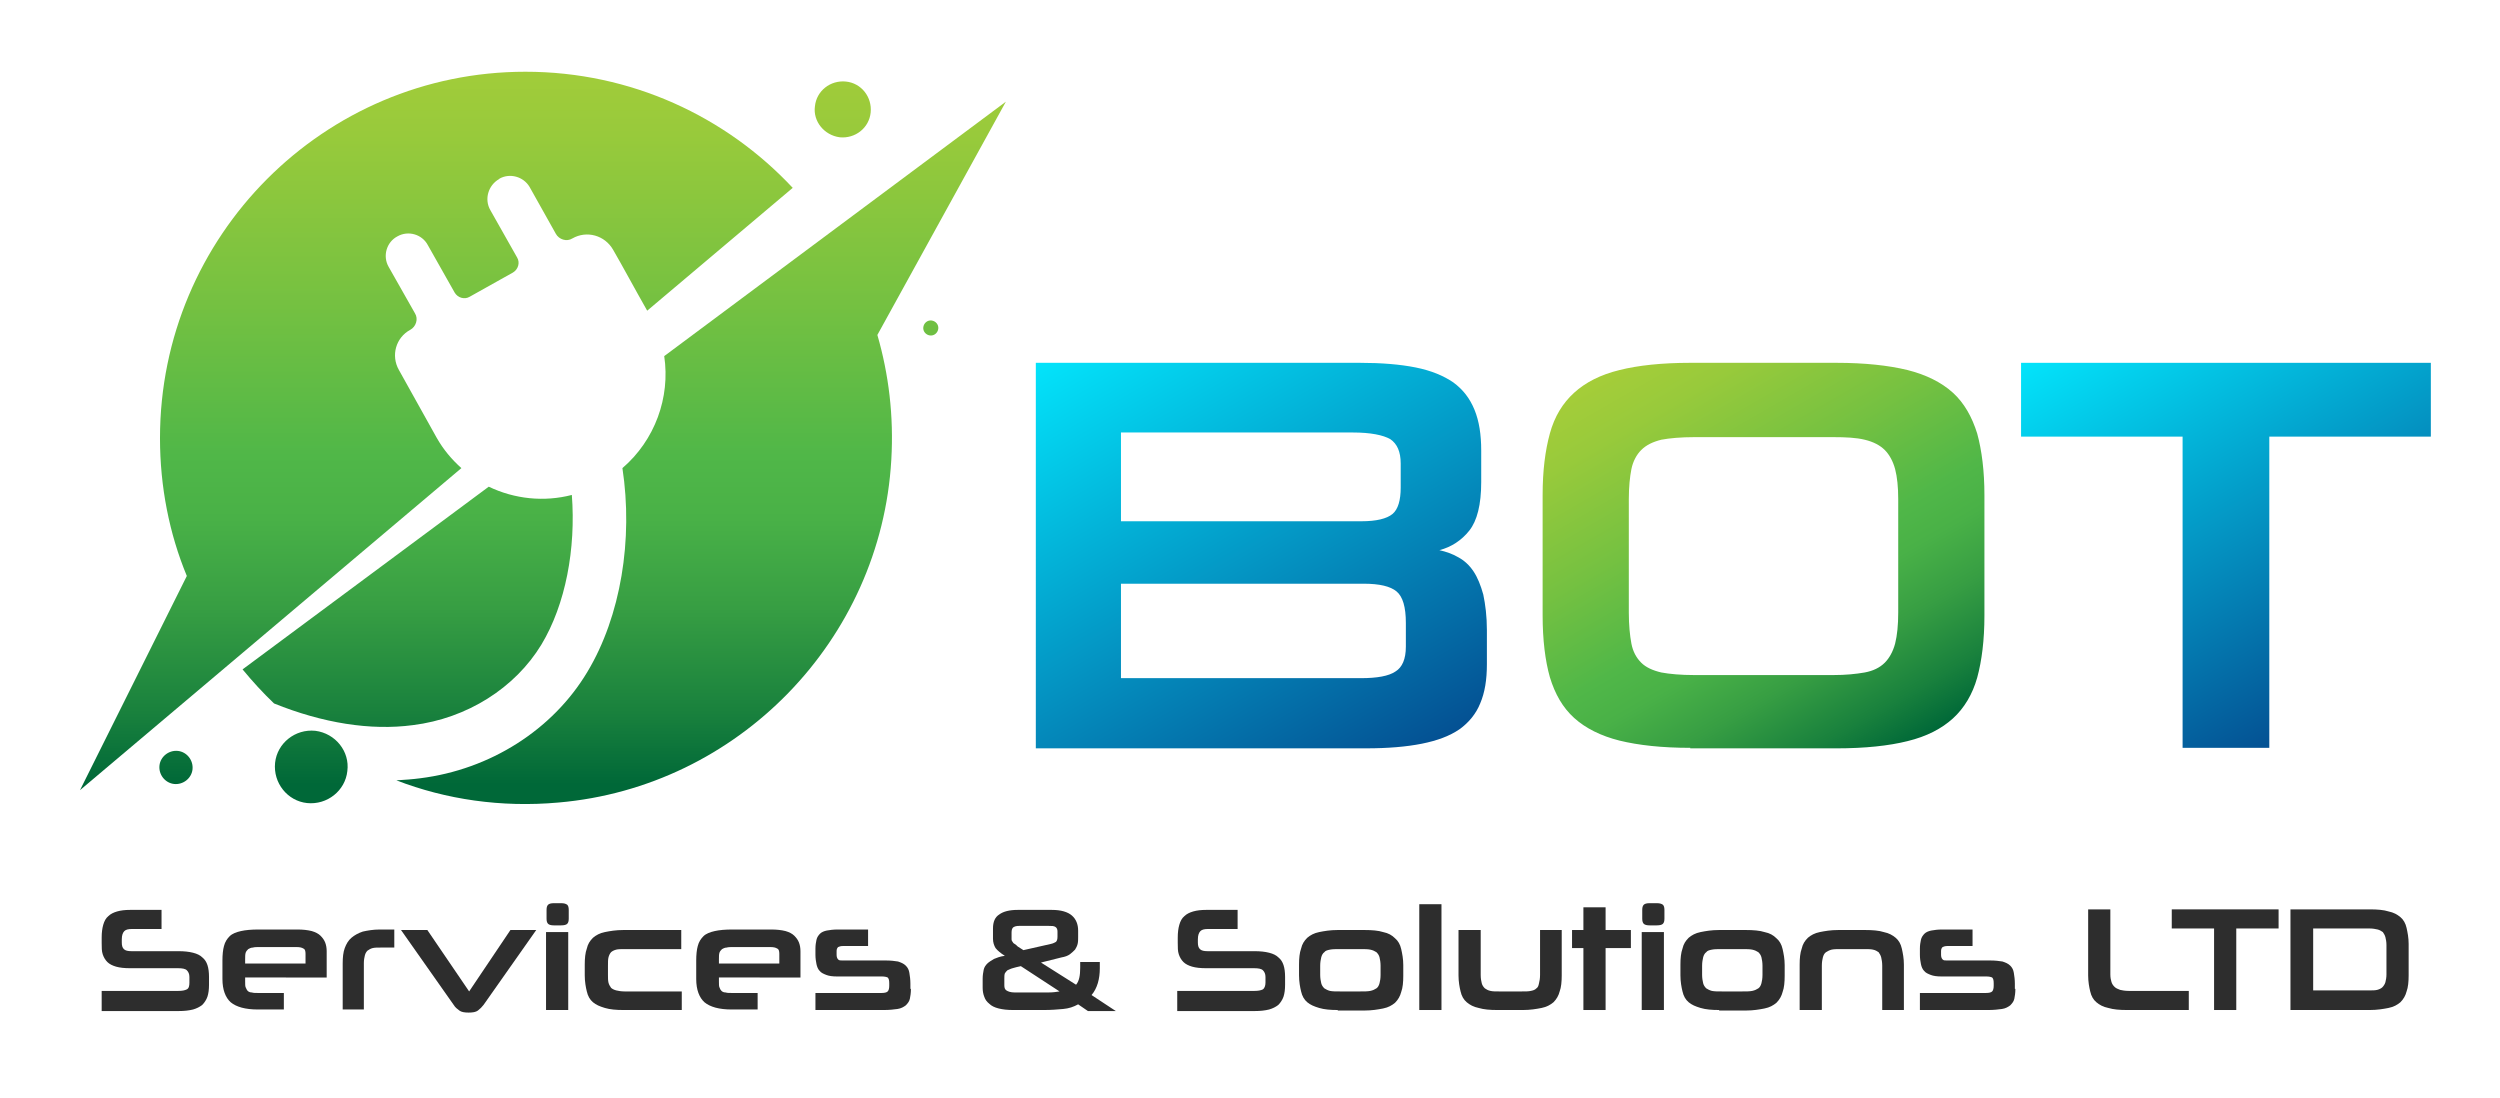 <?xml version="1.0" encoding="utf-8"?>
<!-- Generator: Adobe Illustrator 24.2.3, SVG Export Plug-In . SVG Version: 6.00 Build 0)  -->
<svg version="1.1" id="Layer_1" xmlns="http://www.w3.org/2000/svg" xmlns:xlink="http://www.w3.org/1999/xlink" x="0px" y="0px"
	 viewBox="0 0 484.4 212.7" style="enable-background:new 0 0 484.4 212.7;" xml:space="preserve">
<style type="text/css">
	.st0{fill:#2D2D2D;}
	.st1{fill:url(#SVGID_1_);}
	.st2{fill:url(#SVGID_2_);}
	.st3{fill:url(#SVGID_3_);}
	.st4{fill:url(#SVGID_4_);}
	.st5{fill:url(#SVGID_5_);}
	.st6{fill:url(#SVGID_6_);}
	.st7{fill:url(#SVGID_7_);}
	.st8{fill:url(#SVGID_8_);}
	.st9{fill:url(#SVGID_9_);}
	.st10{fill:url(#SVGID_10_);}
</style>
<g>
	<path class="st0" d="M19.7,195.7V192h14.8c0.8,0,1.3-0.1,1.7-0.3s0.5-0.7,0.5-1.3v-1.1c0-0.6-0.2-1-0.5-1.3
		c-0.3-0.3-0.9-0.4-1.7-0.4h-9.3c-1.1,0-2-0.1-2.7-0.3c-0.7-0.2-1.3-0.5-1.7-0.9c-0.4-0.4-0.7-0.9-0.9-1.5c-0.2-0.6-0.2-1.3-0.2-2.2
		v-1c0-1,0.1-1.8,0.3-2.5c0.2-0.7,0.5-1.3,1-1.7c0.4-0.4,1-0.7,1.7-0.9c0.7-0.2,1.5-0.3,2.5-0.3h6.1v3.7h-5.7
		c-0.7,0-1.2,0.1-1.5,0.4c-0.3,0.3-0.5,0.8-0.5,1.6v0.6c0,0.6,0.1,1,0.4,1.3c0.3,0.3,0.8,0.4,1.5,0.4h9.1c1.1,0,2,0.1,2.8,0.3
		c0.8,0.2,1.4,0.5,1.8,0.9c0.5,0.4,0.8,0.9,1,1.5c0.2,0.6,0.3,1.4,0.3,2.3v1.5c0,0.9-0.1,1.7-0.3,2.3c-0.2,0.6-0.6,1.2-1,1.6
		c-0.5,0.4-1.1,0.7-1.8,0.9c-0.8,0.2-1.7,0.3-2.8,0.3H19.7z"/>
	<path class="st0" d="M47.5,189.5v0.7c0,0.5,0,0.9,0.1,1.1s0.2,0.5,0.4,0.7c0.2,0.2,0.5,0.3,0.8,0.3c0.3,0.1,0.7,0.1,1.2,0.1h5v3.2
		h-5c-2.5,0-4.2-0.5-5.3-1.4c-1-0.9-1.6-2.4-1.6-4.5v-3.6c0-1.1,0.1-2.1,0.3-2.8c0.2-0.8,0.6-1.4,1.1-1.9c0.5-0.5,1.3-0.8,2.2-1
		c0.9-0.2,2-0.3,3.4-0.3h7.5c1.1,0,2,0.1,2.8,0.3c0.7,0.2,1.3,0.5,1.7,0.9c0.4,0.4,0.7,0.8,0.9,1.3c0.2,0.5,0.3,1.1,0.3,1.7v5.1
		H47.5z M59.2,184.8c0-0.5-0.1-0.9-0.4-1c-0.3-0.2-0.7-0.3-1.4-0.3h-7.1c-0.5,0-1,0-1.3,0.1c-0.4,0-0.7,0.2-0.9,0.3
		c-0.2,0.2-0.4,0.4-0.5,0.7c-0.1,0.3-0.1,0.8-0.1,1.3v0.8h11.7V184.8z"/>
	<path class="st0" d="M66.4,195.7v-9c0-1.2,0.1-2.2,0.4-3c0.3-0.8,0.7-1.5,1.3-2c0.6-0.5,1.3-0.9,2.2-1.2c0.9-0.2,2-0.4,3.3-0.4h2.8
		v3.5h-2.7c-0.6,0-1.1,0-1.5,0.1c-0.4,0.1-0.7,0.3-1,0.5c-0.2,0.2-0.4,0.5-0.5,0.9c-0.1,0.4-0.2,0.9-0.2,1.5v9H66.4z"/>
	<path class="st0" d="M93.7,194.7c-0.3,0.4-0.7,0.8-1.1,1.1c-0.4,0.3-1,0.4-1.8,0.4c-0.8,0-1.4-0.1-1.8-0.4
		c-0.4-0.3-0.8-0.6-1.1-1.1l-10.2-14.5h5.1l8.1,11.9l8-11.9h5L93.7,194.7z"/>
	<path class="st0" d="M107.3,179.3c-0.5,0-0.9-0.1-1.1-0.3s-0.3-0.5-0.3-1v-1.7c0-0.5,0.1-0.8,0.3-1c0.2-0.2,0.6-0.3,1.1-0.3h1.4
		c0.6,0,0.9,0.1,1.2,0.3c0.2,0.2,0.3,0.5,0.3,1v1.7c0,0.5-0.1,0.8-0.3,1c-0.2,0.2-0.6,0.3-1.2,0.3H107.3z M105.8,195.7v-15.1h4.3
		v15.1H105.8z"/>
	<path class="st0" d="M120.8,195.7c-1.4,0-2.6-0.1-3.6-0.4s-1.7-0.6-2.3-1.1c-0.6-0.5-1-1.2-1.2-2.1c-0.2-0.8-0.4-1.9-0.4-3.1v-2.1
		c0-1.2,0.1-2.3,0.4-3.1c0.2-0.9,0.6-1.5,1.2-2.1c0.6-0.5,1.3-0.9,2.3-1.1c1-0.2,2.1-0.4,3.6-0.4H132v3.7H121c-0.7,0-1.2,0-1.6,0.1
		c-0.4,0.1-0.8,0.3-1,0.5c-0.2,0.2-0.4,0.6-0.5,1c-0.1,0.4-0.1,0.9-0.1,1.6v1.8c0,0.6,0,1.1,0.1,1.5c0.1,0.4,0.3,0.7,0.5,1
		c0.2,0.2,0.6,0.4,1,0.5c0.4,0.1,1,0.2,1.6,0.2h11.1v3.6H120.8z"/>
	<path class="st0" d="M139.3,189.5v0.7c0,0.5,0,0.9,0.1,1.1c0.1,0.3,0.2,0.5,0.4,0.7c0.2,0.2,0.5,0.3,0.8,0.3
		c0.3,0.1,0.7,0.1,1.2,0.1h5v3.2h-5c-2.5,0-4.2-0.5-5.3-1.4c-1-0.9-1.6-2.4-1.6-4.5v-3.6c0-1.1,0.1-2.1,0.3-2.8
		c0.2-0.8,0.6-1.4,1.1-1.9c0.5-0.5,1.3-0.8,2.2-1c0.9-0.2,2-0.3,3.4-0.3h7.5c1.1,0,2,0.1,2.8,0.3c0.7,0.2,1.3,0.5,1.7,0.9
		c0.4,0.4,0.7,0.8,0.9,1.3c0.2,0.5,0.3,1.1,0.3,1.7v5.1H139.3z M151,184.8c0-0.5-0.1-0.9-0.4-1c-0.3-0.2-0.7-0.3-1.4-0.3h-7.1
		c-0.5,0-1,0-1.3,0.1c-0.4,0-0.7,0.2-0.9,0.3c-0.2,0.2-0.4,0.4-0.5,0.7c-0.1,0.3-0.1,0.8-0.1,1.3v0.8H151V184.8z"/>
	<path class="st0" d="M176.5,191.6c0,0.8-0.1,1.4-0.2,1.9c-0.1,0.5-0.4,0.9-0.8,1.3c-0.4,0.3-0.9,0.6-1.6,0.7
		c-0.7,0.1-1.6,0.2-2.6,0.2H158v-3.3h12.8c0.6,0,1-0.1,1.2-0.3c0.2-0.2,0.3-0.6,0.3-1.1v-0.5c0-0.6-0.1-0.9-0.3-1.1
		c-0.2-0.1-0.6-0.2-1.1-0.2h-8.7c-0.9,0-1.6-0.1-2.1-0.3c-0.5-0.2-1-0.4-1.3-0.8c-0.3-0.3-0.5-0.8-0.6-1.3c-0.1-0.5-0.2-1.1-0.2-1.8
		v-1.2c0-0.7,0.1-1.2,0.2-1.7c0.1-0.5,0.4-0.9,0.7-1.2c0.3-0.3,0.8-0.5,1.3-0.6c0.6-0.1,1.2-0.2,2.1-0.2h5.9v3.2h-4.9
		c-0.4,0-0.7,0.1-0.9,0.2c-0.2,0.2-0.3,0.4-0.3,0.8v0.7c0,0.4,0.1,0.7,0.3,0.9c0.2,0.2,0.4,0.2,0.8,0.2h8.4c1,0,1.8,0.1,2.4,0.2
		c0.6,0.2,1.1,0.4,1.5,0.8c0.4,0.4,0.6,0.8,0.7,1.4c0.1,0.6,0.2,1.3,0.2,2.1V191.6z"/>
	<path class="st0" d="M208.9,194.6c-0.9,0.5-1.8,0.8-2.9,0.9c-1.1,0.1-2.3,0.2-3.7,0.2h-6c-1.1,0-2-0.1-2.8-0.3
		c-0.8-0.2-1.4-0.5-1.8-0.9c-0.5-0.4-0.8-0.8-1-1.4c-0.2-0.5-0.3-1.1-0.3-1.7v-1.8c0-0.6,0.1-1.2,0.2-1.7c0.1-0.5,0.4-0.9,0.7-1.2
		c0.3-0.3,0.8-0.6,1.3-0.9c0.5-0.2,1.2-0.5,2.1-0.6c-0.8-0.5-1.4-1-1.8-1.5c-0.3-0.5-0.5-1.1-0.5-1.8v-2c0-1.3,0.4-2.2,1.2-2.7
		c0.8-0.6,2-0.9,3.6-0.9h6.6c1.8,0,3.1,0.4,3.9,1.1c0.8,0.7,1.2,1.7,1.2,2.9v1.3c0,0.4,0,0.9-0.1,1.3c-0.1,0.4-0.3,0.8-0.5,1.1
		c-0.3,0.3-0.6,0.6-1,0.9c-0.4,0.3-1,0.5-1.6,0.6l-4,1l6.8,4.3c0.6-0.7,0.8-1.8,0.8-3.3v-1.1h3.8v1.2c0,2.1-0.5,3.9-1.6,5.2l4.7,3.1
		h-5.4L208.9,194.6z M203.1,192.3c0.9,0,1.6-0.1,2.2-0.2l-7.5-4.9c-0.6,0.1-1.2,0.3-1.6,0.4c-0.4,0.1-0.7,0.3-1,0.4
		c-0.2,0.2-0.4,0.4-0.5,0.6c-0.1,0.3-0.1,0.6-0.1,1v1.3c0,0.5,0.1,0.8,0.4,1c0.3,0.2,0.8,0.4,1.6,0.4H203.1z M197.5,179.4
		c-0.6,0-0.9,0.1-1.2,0.3c-0.2,0.2-0.3,0.5-0.3,1v0.6c0,0.3,0,0.5,0,0.7c0,0.2,0.1,0.4,0.2,0.5c0.1,0.2,0.2,0.3,0.4,0.4
		c0.2,0.1,0.4,0.3,0.6,0.5l1.1,0.7l5.3-1.2c0.5-0.1,0.8-0.3,1-0.4c0.2-0.2,0.3-0.5,0.3-1v-1c0-0.4-0.1-0.7-0.4-0.9
		c-0.3-0.2-0.7-0.2-1.3-0.2H197.5z"/>
	<path class="st0" d="M228.1,195.7V192H243c0.8,0,1.3-0.1,1.7-0.3c0.3-0.2,0.5-0.7,0.5-1.3v-1.1c0-0.6-0.2-1-0.5-1.3
		c-0.3-0.3-0.9-0.4-1.7-0.4h-9.3c-1.1,0-2-0.1-2.7-0.3c-0.7-0.2-1.3-0.5-1.7-0.9c-0.4-0.4-0.7-0.9-0.9-1.5c-0.2-0.6-0.2-1.3-0.2-2.2
		v-1c0-1,0.1-1.8,0.3-2.5c0.2-0.7,0.5-1.3,1-1.7c0.4-0.4,1-0.7,1.7-0.9c0.7-0.2,1.5-0.3,2.5-0.3h6.1v3.7h-5.7
		c-0.7,0-1.2,0.1-1.5,0.4c-0.3,0.3-0.5,0.8-0.5,1.6v0.6c0,0.6,0.1,1,0.4,1.3c0.3,0.3,0.8,0.4,1.5,0.4h9.1c1.1,0,2,0.1,2.8,0.3
		c0.8,0.2,1.4,0.5,1.8,0.9c0.5,0.4,0.8,0.9,1,1.5c0.2,0.6,0.3,1.4,0.3,2.3v1.5c0,0.9-0.1,1.7-0.3,2.3c-0.2,0.6-0.6,1.2-1,1.6
		c-0.5,0.4-1.1,0.7-1.8,0.9c-0.8,0.2-1.7,0.3-2.8,0.3H228.1z"/>
	<path class="st0" d="M259.2,195.7c-1.4,0-2.6-0.1-3.6-0.4s-1.7-0.6-2.3-1.1c-0.6-0.5-1-1.2-1.2-2.1c-0.2-0.8-0.4-1.9-0.4-3.1v-2.1
		c0-1.2,0.1-2.3,0.4-3.1c0.2-0.9,0.6-1.5,1.2-2.1c0.6-0.5,1.3-0.9,2.3-1.1c1-0.2,2.1-0.4,3.6-0.4h5.2c1.4,0,2.7,0.1,3.6,0.4
		c1,0.2,1.7,0.6,2.3,1.2c0.6,0.5,1,1.2,1.2,2.1c0.2,0.9,0.4,1.9,0.4,3.1v2.1c0,1.2-0.1,2.3-0.4,3.1c-0.2,0.8-0.6,1.5-1.2,2.1
		c-0.6,0.5-1.3,0.9-2.3,1.1s-2.2,0.4-3.6,0.4H259.2z M267.5,187.1c0-0.6-0.1-1.2-0.2-1.6c-0.1-0.4-0.3-0.7-0.6-1
		c-0.3-0.2-0.7-0.4-1.2-0.5c-0.5-0.1-1.1-0.1-1.9-0.1h-4c-0.8,0-1.4,0-1.9,0.1c-0.5,0.1-0.9,0.2-1.1,0.5c-0.3,0.2-0.5,0.6-0.6,1
		c-0.1,0.4-0.2,1-0.2,1.6v1.8c0,0.6,0.1,1.2,0.2,1.6c0.1,0.4,0.3,0.7,0.6,1c0.3,0.2,0.7,0.4,1.1,0.5c0.5,0.1,1.1,0.1,1.9,0.1h4
		c0.8,0,1.4,0,1.9-0.1c0.5-0.1,0.9-0.3,1.2-0.5c0.3-0.2,0.5-0.6,0.6-1c0.1-0.4,0.2-0.9,0.2-1.6V187.1z"/>
	<path class="st0" d="M275,195.7v-20.5h4.3v20.5H275z"/>
	<path class="st0" d="M290.1,195.7c-1.4,0-2.6-0.1-3.6-0.4c-1-0.2-1.7-0.6-2.3-1.1c-0.6-0.5-1-1.2-1.2-2.1c-0.2-0.8-0.4-1.9-0.4-3.1
		v-8.8h4.3v8.7c0,0.7,0.1,1.2,0.2,1.6c0.1,0.4,0.3,0.7,0.6,1c0.3,0.2,0.6,0.4,1.1,0.5c0.4,0.1,1,0.1,1.6,0.1h4.5
		c0.7,0,1.3,0,1.7-0.1c0.5-0.1,0.8-0.2,1.1-0.5c0.3-0.2,0.4-0.5,0.5-1c0.1-0.4,0.2-0.9,0.2-1.6v-8.7h4.2v8.8c0,1.2-0.1,2.3-0.4,3.1
		c-0.2,0.8-0.6,1.5-1.2,2.1c-0.6,0.5-1.3,0.9-2.3,1.1c-1,0.2-2.2,0.4-3.6,0.4H290.1z"/>
	<path class="st0" d="M306.8,195.7v-12h-2.2v-3.5h2.2v-4.4h4.3v4.4h4.9v3.5h-4.9v12H306.8z"/>
	<path class="st0" d="M319.6,179.3c-0.5,0-0.9-0.1-1.1-0.3c-0.2-0.2-0.3-0.5-0.3-1v-1.7c0-0.5,0.1-0.8,0.3-1
		c0.2-0.2,0.6-0.3,1.1-0.3h1.4c0.6,0,0.9,0.1,1.2,0.3c0.2,0.2,0.3,0.5,0.3,1v1.7c0,0.5-0.1,0.8-0.3,1c-0.2,0.2-0.6,0.3-1.2,0.3
		H319.6z M318.1,195.7v-15.1h4.3v15.1H318.1z"/>
	<path class="st0" d="M333.1,195.7c-1.4,0-2.6-0.1-3.6-0.4s-1.7-0.6-2.3-1.1c-0.6-0.5-1-1.2-1.2-2.1c-0.2-0.8-0.4-1.9-0.4-3.1v-2.1
		c0-1.2,0.1-2.3,0.4-3.1c0.2-0.9,0.6-1.5,1.2-2.1c0.6-0.5,1.3-0.9,2.3-1.1c1-0.2,2.1-0.4,3.6-0.4h5.2c1.4,0,2.7,0.1,3.6,0.4
		c1,0.2,1.7,0.6,2.3,1.2c0.6,0.5,1,1.2,1.2,2.1c0.2,0.9,0.4,1.9,0.4,3.1v2.1c0,1.2-0.1,2.3-0.4,3.1c-0.2,0.8-0.6,1.5-1.2,2.1
		c-0.6,0.5-1.3,0.9-2.3,1.1s-2.2,0.4-3.6,0.4H333.1z M341.5,187.1c0-0.6-0.1-1.2-0.2-1.6c-0.1-0.4-0.3-0.7-0.6-1
		c-0.3-0.2-0.7-0.4-1.2-0.5c-0.5-0.1-1.1-0.1-1.9-0.1h-4c-0.8,0-1.4,0-1.9,0.1c-0.5,0.1-0.9,0.2-1.1,0.5c-0.3,0.2-0.5,0.6-0.6,1
		c-0.1,0.4-0.2,1-0.2,1.6v1.8c0,0.6,0.1,1.2,0.2,1.6c0.1,0.4,0.3,0.7,0.6,1c0.3,0.2,0.7,0.4,1.1,0.5c0.5,0.1,1.1,0.1,1.9,0.1h4
		c0.8,0,1.4,0,1.9-0.1c0.5-0.1,0.9-0.3,1.2-0.5c0.3-0.2,0.5-0.6,0.6-1c0.1-0.4,0.2-0.9,0.2-1.6V187.1z"/>
	<path class="st0" d="M364.7,195.7v-8.6c0-0.6-0.1-1.2-0.2-1.6c-0.1-0.4-0.3-0.7-0.5-1c-0.3-0.2-0.6-0.4-1.1-0.5
		c-0.4-0.1-1-0.1-1.7-0.1h-4.6c-0.7,0-1.2,0-1.7,0.1c-0.4,0.1-0.8,0.3-1.1,0.5c-0.3,0.2-0.5,0.6-0.6,1c-0.1,0.4-0.2,0.9-0.2,1.6v8.6
		h-4.3v-8.8c0-1.2,0.1-2.3,0.4-3.1c0.2-0.9,0.6-1.5,1.2-2.1c0.6-0.5,1.3-0.9,2.3-1.1c1-0.2,2.1-0.4,3.6-0.4h5.2
		c1.4,0,2.7,0.1,3.6,0.4c1,0.2,1.7,0.6,2.3,1.1c0.6,0.5,1,1.2,1.2,2.1c0.2,0.9,0.4,1.9,0.4,3.1v8.8H364.7z"/>
	<path class="st0" d="M390.5,191.6c0,0.8-0.1,1.4-0.2,1.9c-0.1,0.5-0.4,0.9-0.8,1.3c-0.4,0.3-0.9,0.6-1.6,0.7
		c-0.7,0.1-1.6,0.2-2.6,0.2H372v-3.3h12.8c0.6,0,1-0.1,1.2-0.3c0.2-0.2,0.3-0.6,0.3-1.1v-0.5c0-0.6-0.1-0.9-0.3-1.1
		c-0.2-0.1-0.6-0.2-1.1-0.2h-8.7c-0.9,0-1.6-0.1-2.1-0.3c-0.5-0.2-1-0.4-1.3-0.8c-0.3-0.3-0.5-0.8-0.6-1.3c-0.1-0.5-0.2-1.1-0.2-1.8
		v-1.2c0-0.7,0.1-1.2,0.2-1.7c0.1-0.5,0.4-0.9,0.7-1.2c0.3-0.3,0.8-0.5,1.3-0.6c0.6-0.1,1.2-0.2,2.1-0.2h5.9v3.2h-4.9
		c-0.4,0-0.7,0.1-0.9,0.2c-0.2,0.2-0.3,0.4-0.3,0.8v0.7c0,0.4,0.1,0.7,0.3,0.9c0.2,0.2,0.4,0.2,0.8,0.2h8.4c1,0,1.8,0.1,2.4,0.2
		c0.6,0.2,1.1,0.4,1.5,0.8c0.4,0.4,0.6,0.8,0.7,1.4c0.1,0.6,0.2,1.3,0.2,2.1V191.6z"/>
	<path class="st0" d="M412.1,195.7c-1.4,0-2.6-0.1-3.6-0.4c-1-0.2-1.7-0.6-2.3-1.1c-0.6-0.5-1-1.2-1.2-2.1c-0.2-0.8-0.4-1.9-0.4-3.1
		v-12.8h4.3v12.6c0,0.6,0.1,1.1,0.2,1.4c0.1,0.4,0.3,0.7,0.6,1c0.3,0.3,0.6,0.4,1.1,0.6c0.4,0.1,1,0.2,1.7,0.2h11.6v3.7H412.1z"/>
	<path class="st0" d="M429,195.7v-15.8h-8.2v-3.7h20.7v3.7h-8.2v15.8H429z"/>
	<path class="st0" d="M443.8,195.7v-19.5h15.4c1.4,0,2.7,0.1,3.6,0.4c1,0.2,1.7,0.6,2.3,1.1c0.6,0.5,1,1.2,1.2,2.1
		c0.2,0.9,0.4,1.9,0.4,3.1v6.1c0,1.2-0.1,2.3-0.4,3.1c-0.2,0.8-0.6,1.5-1.2,2.1c-0.6,0.5-1.3,0.9-2.3,1.1c-1,0.2-2.2,0.4-3.6,0.4
		H443.8z M462.4,183.1c0-0.6-0.1-1.1-0.2-1.5c-0.1-0.4-0.3-0.7-0.5-1c-0.3-0.2-0.6-0.4-1-0.5c-0.4-0.1-1-0.2-1.6-0.2h-10.9v12h10.9
		c0.6,0,1.1,0,1.5-0.1c0.4-0.1,0.8-0.3,1-0.5s0.5-0.6,0.6-1c0.1-0.4,0.2-0.9,0.2-1.5V183.1z"/>
</g>
<g>
	<linearGradient id="SVGID_1_" gradientUnits="userSpaceOnUse" x1="214.424" y1="62.278" x2="265.709" y2="151.104">
		<stop  offset="0" style="stop-color:#03E4FB"/>
		<stop  offset="1" style="stop-color:#045193"/>
	</linearGradient>
	<path class="st1" d="M200.6,70.3h62.9c4.2,0,7.8,0.3,10.8,0.9c3,0.6,5.4,1.6,7.3,2.9c1.9,1.4,3.2,3.1,4.1,5.3
		c0.9,2.2,1.3,4.8,1.3,7.9v6.1c0,4.4-0.8,7.5-2.3,9.4c-1.5,1.9-3.5,3.2-5.8,3.8c1.3,0.3,2.5,0.7,3.7,1.4c1.1,0.6,2.1,1.5,2.9,2.7
		c0.8,1.2,1.4,2.7,1.9,4.5c0.4,1.9,0.7,4.2,0.7,6.9v6.6c0,3-0.4,5.5-1.3,7.6c-0.8,2-2.2,3.7-4,5c-1.9,1.3-4.3,2.2-7.3,2.8
		c-3,0.6-6.6,0.9-10.8,0.9h-64V70.3z M217.2,83.9V101h46.6c2.9,0,4.9-0.5,6-1.4c1.1-0.9,1.6-2.7,1.6-5.1v-4.7c0-2.3-0.7-3.8-2-4.7
		c-1.4-0.8-3.8-1.3-7.3-1.3H217.2z M217.2,113.1v18.3h46.5c3.1,0,5.4-0.4,6.7-1.3c1.3-0.8,2-2.4,2-4.8v-4.6c0-3.1-0.6-5.1-1.8-6.1
		c-1.2-1-3.3-1.5-6.4-1.5H217.2z"/>
	<linearGradient id="SVGID_2_" gradientUnits="userSpaceOnUse" x1="318.734" y1="67.729" x2="364.778" y2="147.479">
		<stop  offset="0" style="stop-color:#A5CD39"/>
		<stop  offset="0.123" style="stop-color:#98CA3B"/>
		<stop  offset="0.35" style="stop-color:#75C141"/>
		<stop  offset="0.557" style="stop-color:#50B748"/>
		<stop  offset="0.642" style="stop-color:#49B147"/>
		<stop  offset="0.762" style="stop-color:#379E43"/>
		<stop  offset="0.903" style="stop-color:#19813D"/>
		<stop  offset="1" style="stop-color:#006838"/>
	</linearGradient>
	<path class="st2" d="M327.5,144.9c-5.5,0-10-0.5-13.7-1.4c-3.6-0.9-6.6-2.4-8.8-4.4c-2.2-2-3.7-4.6-4.7-7.9
		c-0.9-3.2-1.4-7.2-1.4-12V95.9c0-4.7,0.5-8.6,1.4-11.9c0.9-3.3,2.5-5.9,4.7-7.9c2.2-2,5.1-3.5,8.8-4.4c3.6-0.9,8.2-1.4,13.7-1.4
		h28.3c5.5,0,10.1,0.5,13.8,1.4c3.6,0.9,6.6,2.4,8.8,4.4c2.2,2,3.7,4.7,4.7,7.9c0.9,3.3,1.4,7.3,1.4,11.9v23.4c0,4.7-0.5,8.7-1.4,12
		c-0.9,3.2-2.5,5.9-4.7,7.9c-2.2,2-5.1,3.5-8.8,4.4c-3.6,0.9-8.2,1.4-13.8,1.4H327.5z M367.8,96.7c0-2.3-0.2-4.3-0.6-5.8
		c-0.4-1.5-1.1-2.8-2-3.7c-0.9-0.9-2.2-1.6-3.9-2c-1.6-0.4-3.7-0.5-6.1-0.5h-26.9c-2.6,0-4.8,0.2-6.4,0.5c-1.6,0.4-2.9,1-3.9,2
		c-0.9,0.9-1.6,2.2-1.9,3.7c-0.3,1.5-0.5,3.5-0.5,5.8v22c0,2.4,0.2,4.4,0.5,6c0.3,1.6,1,2.8,1.9,3.7c0.9,0.9,2.2,1.5,3.9,1.9
		c1.6,0.3,3.8,0.5,6.4,0.5h26.9c2.4,0,4.4-0.2,6.1-0.5c1.6-0.3,2.9-0.9,3.9-1.9c0.9-0.9,1.6-2.2,2-3.7c0.4-1.6,0.6-3.6,0.6-6V96.7z"
		/>
	<linearGradient id="SVGID_3_" gradientUnits="userSpaceOnUse" x1="416.964" y1="55.658" x2="461.293" y2="132.439">
		<stop  offset="0" style="stop-color:#03E4FB"/>
		<stop  offset="1" style="stop-color:#045193"/>
	</linearGradient>
	<path class="st3" d="M422.9,144.9V84.6h-31.3V70.3H471v14.3h-31.3v60.3H422.9z"/>
</g>
<g>
	<g>
		<linearGradient id="SVGID_4_" gradientUnits="userSpaceOnUse" x1="60.294" y1="8.349" x2="60.294" y2="151.972">
			<stop  offset="0" style="stop-color:#A5CD39"/>
			<stop  offset="0.123" style="stop-color:#98CA3B"/>
			<stop  offset="0.35" style="stop-color:#75C141"/>
			<stop  offset="0.557" style="stop-color:#50B748"/>
			<stop  offset="0.642" style="stop-color:#49B147"/>
			<stop  offset="0.762" style="stop-color:#379E43"/>
			<stop  offset="0.903" style="stop-color:#19813D"/>
			<stop  offset="1" style="stop-color:#006838"/>
		</linearGradient>
		<path class="st4" d="M61.1,141.6c-3.9-0.4-7.4,2.4-7.8,6.2c-0.4,3.9,2.4,7.4,6.2,7.8c3.9,0.4,7.4-2.4,7.8-6.2
			C67.8,145.6,65,142.1,61.1,141.6z"/>
		<linearGradient id="SVGID_5_" gradientUnits="userSpaceOnUse" x1="163.274" y1="8.349" x2="163.274" y2="151.974">
			<stop  offset="0" style="stop-color:#A5CD39"/>
			<stop  offset="0.123" style="stop-color:#98CA3B"/>
			<stop  offset="0.35" style="stop-color:#75C141"/>
			<stop  offset="0.557" style="stop-color:#50B748"/>
			<stop  offset="0.642" style="stop-color:#49B147"/>
			<stop  offset="0.762" style="stop-color:#379E43"/>
			<stop  offset="0.903" style="stop-color:#19813D"/>
			<stop  offset="1" style="stop-color:#006838"/>
		</linearGradient>
		<path class="st5" d="M162.7,26.6c3,0.3,5.7-1.8,6-4.8s-1.8-5.7-4.8-6c-3-0.3-5.7,1.8-6,4.8C157.5,23.5,159.7,26.2,162.7,26.6z"/>
		<linearGradient id="SVGID_6_" gradientUnits="userSpaceOnUse" x1="34.089" y1="8.348" x2="34.089" y2="151.972">
			<stop  offset="0" style="stop-color:#A5CD39"/>
			<stop  offset="0.123" style="stop-color:#98CA3B"/>
			<stop  offset="0.35" style="stop-color:#75C141"/>
			<stop  offset="0.557" style="stop-color:#50B748"/>
			<stop  offset="0.642" style="stop-color:#49B147"/>
			<stop  offset="0.762" style="stop-color:#379E43"/>
			<stop  offset="0.903" style="stop-color:#19813D"/>
			<stop  offset="1" style="stop-color:#006838"/>
		</linearGradient>
		<path class="st6" d="M33.7,151.9c1.8,0.2,3.4-1.1,3.6-2.8c0.2-1.8-1.1-3.4-2.8-3.6c-1.8-0.2-3.4,1.1-3.6,2.8
			C30.7,150.1,32,151.7,33.7,151.9z"/>
		<linearGradient id="SVGID_7_" gradientUnits="userSpaceOnUse" x1="180.311" y1="8.35" x2="180.311" y2="151.971">
			<stop  offset="0" style="stop-color:#A5CD39"/>
			<stop  offset="0.123" style="stop-color:#98CA3B"/>
			<stop  offset="0.35" style="stop-color:#75C141"/>
			<stop  offset="0.557" style="stop-color:#50B748"/>
			<stop  offset="0.642" style="stop-color:#49B147"/>
			<stop  offset="0.762" style="stop-color:#379E43"/>
			<stop  offset="0.903" style="stop-color:#19813D"/>
			<stop  offset="1" style="stop-color:#006838"/>
		</linearGradient>
		<path class="st7" d="M180.2,65c0.8,0.1,1.5-0.5,1.6-1.3c0.1-0.8-0.5-1.5-1.3-1.6c-0.8-0.1-1.5,0.5-1.6,1.3
			C178.8,64.2,179.4,64.9,180.2,65z"/>
	</g>
	<g>
		<linearGradient id="SVGID_8_" gradientUnits="userSpaceOnUse" x1="84.556" y1="8.349" x2="84.556" y2="151.972">
			<stop  offset="0" style="stop-color:#A5CD39"/>
			<stop  offset="0.123" style="stop-color:#98CA3B"/>
			<stop  offset="0.35" style="stop-color:#75C141"/>
			<stop  offset="0.557" style="stop-color:#50B748"/>
			<stop  offset="0.642" style="stop-color:#49B147"/>
			<stop  offset="0.762" style="stop-color:#379E43"/>
			<stop  offset="0.903" style="stop-color:#19813D"/>
			<stop  offset="1" style="stop-color:#006838"/>
		</linearGradient>
		<path class="st8" d="M84.6,84.8l-7.3-13.1c-1.6-2.8-0.6-6.3,2.2-7.8l0,0c1.1-0.6,1.6-2.1,0.9-3.2l-5.1-9c-1.2-2.1-0.4-4.8,1.7-5.9
			c2.1-1.2,4.8-0.4,5.9,1.7l5.2,9.2c0.6,1,1.9,1.4,2.9,0.8l8.4-4.7c1-0.6,1.4-1.9,0.8-2.9l-5.2-9.2c-1.2-2.1-0.4-4.8,1.7-6l0.1-0.1
			c2-1.1,4.6-0.4,5.8,1.6l5.1,9.1c0.6,1.1,2.1,1.6,3.2,0.9c2.8-1.6,6.3-0.6,7.9,2.2c1.8,3.1,4.1,7.4,6.6,11.8l28.2-23.8
			c-12.9-13.8-31.3-22.5-51.8-22.5C62.7,13.9,31,45.7,31,84.9c0,9.4,1.8,18.5,5.2,26.7l-20.7,41.5l73.9-62.4
			C87.5,89,85.9,87.1,84.6,84.8z"/>
		<linearGradient id="SVGID_9_" gradientUnits="userSpaceOnUse" x1="78.943" y1="8.349" x2="78.943" y2="151.972">
			<stop  offset="0" style="stop-color:#A5CD39"/>
			<stop  offset="0.123" style="stop-color:#98CA3B"/>
			<stop  offset="0.35" style="stop-color:#75C141"/>
			<stop  offset="0.557" style="stop-color:#50B748"/>
			<stop  offset="0.642" style="stop-color:#49B147"/>
			<stop  offset="0.762" style="stop-color:#379E43"/>
			<stop  offset="0.903" style="stop-color:#19813D"/>
			<stop  offset="1" style="stop-color:#006838"/>
		</linearGradient>
		<path class="st9" d="M80,140.5c10.5-1.3,19.8-7.2,24.9-15.6c4.7-7.8,6.7-18.6,5.9-29c-5.4,1.4-11.1,0.8-16.1-1.6L47,129.7
			c1.9,2.3,3.9,4.5,6.1,6.6C62.5,140.1,71.8,141.6,80,140.5z"/>
		<linearGradient id="SVGID_10_" gradientUnits="userSpaceOnUse" x1="135.798" y1="8.349" x2="135.798" y2="151.972">
			<stop  offset="0" style="stop-color:#A5CD39"/>
			<stop  offset="0.123" style="stop-color:#98CA3B"/>
			<stop  offset="0.35" style="stop-color:#75C141"/>
			<stop  offset="0.557" style="stop-color:#50B748"/>
			<stop  offset="0.642" style="stop-color:#49B147"/>
			<stop  offset="0.762" style="stop-color:#379E43"/>
			<stop  offset="0.903" style="stop-color:#19813D"/>
			<stop  offset="1" style="stop-color:#006838"/>
		</linearGradient>
		<path class="st10" d="M194.9,19.7L128.7,69c1.2,8-1.8,16.3-8.1,21.7c2.1,13.8-0.3,28.7-6.8,39.5c-6.7,11.2-18.8,18.9-32.4,20.6
			c-1.5,0.2-3,0.3-4.6,0.4c9.6,3.7,20.3,5.3,31.4,4.3c34.8-3,62.5-31.5,64.5-66.4c0.5-8.5-0.5-16.6-2.7-24.2L194.9,19.7z"/>
	</g>
</g>
</svg>
